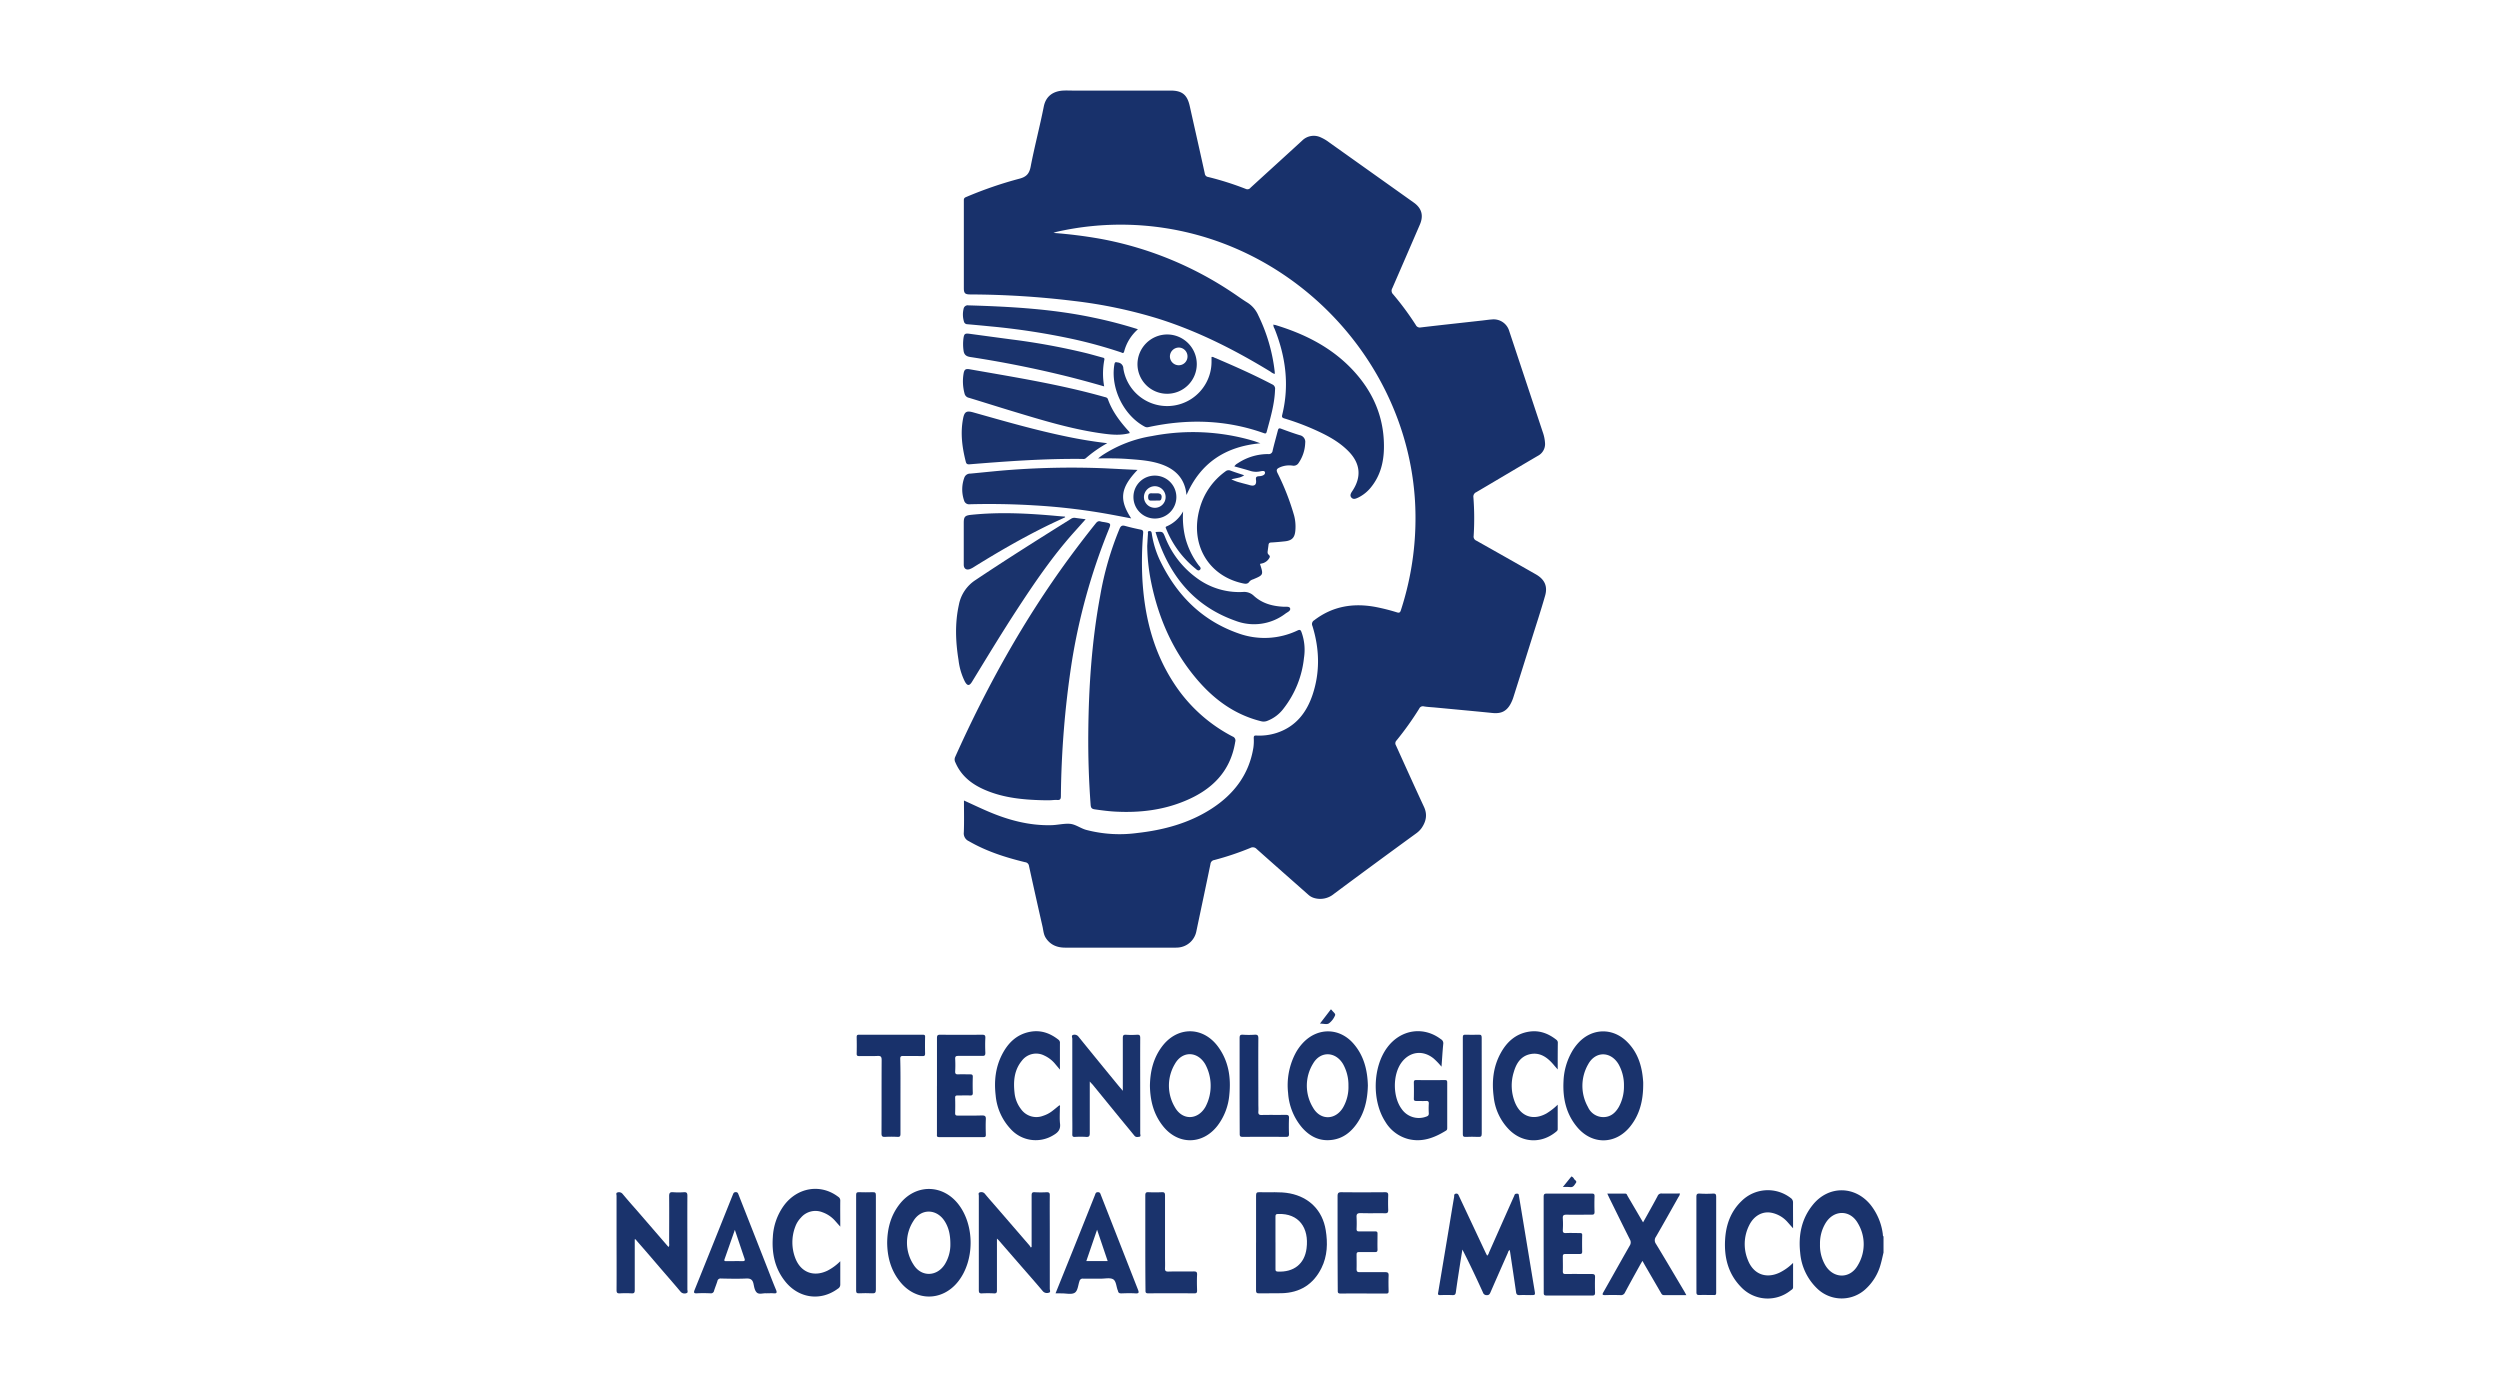 <svg id="Layer_1" data-name="Layer 1" xmlns="http://www.w3.org/2000/svg" viewBox="0 0 1080 600"><defs><style>.cls-1{fill:#1a336c;}.cls-2{fill:#18316b;}</style></defs><path class="cls-1" d="M813.68,541.11c-.41,1.71-.76,3.43-1.25,5.12a22.41,22.41,0,0,1-6.31,10.48,15.22,15.22,0,0,1-21.16-.12,24.08,24.08,0,0,1-7.28-15.42c-.83-7.61.58-14.73,5.54-20.79,6.77-8.28,18.07-8.2,24.85.09A25.54,25.54,0,0,1,813.36,533c.07.39-.06.85.32,1.16Zm-27.44-3.63a17,17,0,0,0,2.32,9.15c3.51,5.82,10.63,5.93,14,0a17.56,17.56,0,0,0,0-18.25c-3.33-5.84-10.33-5.79-13.87-.07A16.82,16.82,0,0,0,786.24,537.48Z"/><path class="cls-2" d="M416.43,345.82c3.46,1.57,6.75,3.14,10.09,4.58,8.88,3.83,18.06,6.35,27.84,6.07,2.58-.08,5.14-.74,7.67-.59s4.66,1.91,7.13,2.61a56.75,56.75,0,0,0,22,1.38c11.41-1.26,22.43-4.21,32.12-10.44s16.32-14.8,18.19-26.5a21.37,21.37,0,0,0,.15-4.08c0-.92.23-1.14,1.12-1.1a24.32,24.32,0,0,0,8.68-1.1c8.3-2.68,13.06-8.78,15.68-16.73,3.23-9.82,2.9-19.7-.13-29.51a1.88,1.88,0,0,1,.77-2.46c8-6.13,17-7.57,26.77-5.69a86,86,0,0,1,9,2.29c.95.3,1.36.06,1.66-.9a128.1,128.1,0,0,0,6.1-47.38c-3.31-54-42.31-100.52-93.83-114.71a125.25,125.25,0,0,0-60.95-1.41c-.34.08-.67.22-1.41.47a201.91,201.91,0,0,1,20.26,2.54,151.78,151.78,0,0,1,56.61,22.92c2.33,1.52,4.55,3.19,6.92,4.64a12.24,12.24,0,0,1,4.69,5.47,74.42,74.42,0,0,1,7.12,24.43,7.31,7.31,0,0,1,0,.94,5.2,5.2,0,0,1-1.82-1c-15.32-9.34-31.22-17.44-48.39-22.86A203.87,203.87,0,0,0,463.78,130a378.77,378.77,0,0,0-44.53-2.8c-2.31,0-2.87-.46-2.87-2.71,0-12.68,0-25.37,0-38.06,0-1,.64-1.17,1.31-1.45a170,170,0,0,1,22.68-7.78c3-.78,4.29-2.14,4.88-5.24,1.67-8.67,3.94-17.23,5.66-25.9.91-4.62,4.15-6.69,8.4-6.93,1.41-.08,2.83,0,4.24,0l42.15,0c5,0,7.19,1.81,8.28,6.74,2.16,9.7,4.37,19.39,6.49,29.1a1.67,1.67,0,0,0,1.47,1.49,128.81,128.81,0,0,1,16.28,5.17,1.65,1.65,0,0,0,2-.52c7.43-6.8,14.89-13.55,22.3-20.36a7.08,7.08,0,0,1,8.13-1.36,18,18,0,0,1,3.5,2.08l36.61,26.05q5.14,3.66,2.63,9.49-5.94,13.76-11.91,27.49a2.12,2.12,0,0,0,.34,2.63,124.27,124.27,0,0,1,9.8,13.26,1.92,1.92,0,0,0,2.14,1.06c8.89-1.05,17.8-2,26.7-3,1.35-.15,2.7-.36,4.06-.45a7,7,0,0,1,7.46,5q7.24,21.8,14.47,43.61a17.06,17.06,0,0,1,1,4.74,5.73,5.73,0,0,1-3.08,5.56c-8.9,5.21-17.75,10.5-26.63,15.72a2.07,2.07,0,0,0-1.23,2.21,120.15,120.15,0,0,1,.11,16.65,1.88,1.88,0,0,0,1.16,2.07q12.87,7.23,25.68,14.54c3.79,2.15,5.24,5.14,4,9.34-1.76,6.18-3.77,12.29-5.7,18.43q-3.91,12.5-7.87,25a16.7,16.7,0,0,1-1.46,3.46c-1.74,3-4,4-7.47,3.7-8.34-.84-16.69-1.6-25-2.39-1.61-.15-3.24-.21-4.84-.48a1.71,1.71,0,0,0-2,.94,132.57,132.57,0,0,1-9.85,13.81,1.7,1.7,0,0,0-.22,2.09c4,8.84,8,17.72,12.1,26.54,1.56,3.34.94,6.29-1,9.15a10.28,10.28,0,0,1-2.47,2.41Q593.95,373,576.27,386.15a9.24,9.24,0,0,1-8.55,1.79,6.41,6.41,0,0,1-2.56-1.45c-7.42-6.57-14.86-13.1-22.26-19.7a2.24,2.24,0,0,0-2.75-.48,124.2,124.2,0,0,1-15.6,5.23,1.91,1.91,0,0,0-1.63,1.71c-2,9.74-4.08,19.46-6.12,29.19a8.69,8.69,0,0,1-7.58,6.87,13.31,13.31,0,0,1-1.41.07H460.16c-3.52,0-6.46-1.19-8.42-4.27-.9-1.42-1-3.08-1.33-4.65q-3-13.17-5.88-26.35a1.86,1.86,0,0,0-1.69-1.64c-8.47-2.06-16.71-4.69-24.31-9.09a3.66,3.66,0,0,1-2.16-3.79C416.55,355.06,416.43,350.51,416.43,345.82Z"/><path class="cls-2" d="M470.14,316.66c.17-19.83,1.49-39.56,5.11-59.09a135.4,135.4,0,0,1,8.41-29.17c.56-1.29,1.16-1.54,2.42-1.19,2.22.62,4.47,1.13,6.72,1.59.95.19,1.11.62,1.05,1.5a149.44,149.44,0,0,0-.38,19.16c.84,16.25,4.54,31.66,13.52,45.48a66.87,66.87,0,0,0,25.49,23.23,1.83,1.83,0,0,1,1.14,2.3c-2.06,12.92-10.16,20.75-21.69,25.52-9.55,4-19.58,5.16-29.85,4.64-3.09-.15-6.15-.56-9.21-1-1.41-.2-1.63-.85-1.72-2Q470,332.15,470.14,316.66Z"/><path class="cls-2" d="M450.42,345.7c-8.41-.21-16.73-1-24.59-4.32-5.78-2.43-10.53-6-13.1-12a2.68,2.68,0,0,1-.09-2.38c13.6-30.31,29.65-59.21,49.29-86,3.69-5,7.5-10,11.39-14.84.61-.78,1.2-1.23,2.22-.87a9,9,0,0,0,1.39.25c3.14.57,3.12.57,1.89,3.6a262.08,262.08,0,0,0-15.9,57.47,407,407,0,0,0-4.62,57.28c0,1.24-.25,1.8-1.6,1.7-1-.08-2.09.1-3.14.12S451.47,345.7,450.42,345.7Z"/><path class="cls-2" d="M495.6,235.82c.11-1.78.19-3.56.33-5.33,0-.38-.25-1,.53-1.06s1,.32,1.1,1A41.38,41.38,0,0,0,501.05,242c7.16,14.92,18,26,33.84,31.58a33.14,33.14,0,0,0,25.69-1.24c1.07-.5,1.34-.1,1.66.72a22.47,22.47,0,0,1,1.08,11.14A42.77,42.77,0,0,1,554.57,306a15.92,15.92,0,0,1-7.31,5.49,4.17,4.17,0,0,1-2.45.09c-11.22-2.78-20.09-9.21-27.49-17.82-10.55-12.27-16.85-26.6-20.05-42.37A84.25,84.25,0,0,1,495.6,235.82Z"/><path class="cls-2" d="M537.49,205.31a6.46,6.46,0,0,1-2.67,1.11c-.85.21-1.71.37-2.89.62a17.13,17.13,0,0,0,4,1.47c1.3.39,2.63.68,3.94,1.07,2,.59,3-.1,2.73-2.15-.18-1.34.13-1.65,1.43-1.71,1-.05,2.59-.44,2.45-1.63-.12-1-1.65-.53-2.51-.38a8.39,8.39,0,0,1-4-.33c-2.19-.67-4.4-1.25-6.73-1.91a3.74,3.74,0,0,1,1.43-1.31,23.62,23.62,0,0,1,13.17-4,1.67,1.67,0,0,0,1.95-1.56c.69-2.9,1.51-5.77,2.25-8.65.21-.81.48-1.1,1.39-.75,2.69,1,5.4,2,8.15,2.82a2.93,2.93,0,0,1,2.27,3.29A16.25,16.25,0,0,1,561,200a2.49,2.49,0,0,1-2.54,1.16,10.09,10.09,0,0,0-5.82.85c-1.07.54-1.37,1-.79,2.26a105.44,105.44,0,0,1,7.23,18.53,19.09,19.09,0,0,1,.51,6.39c-.25,3.05-1.45,4.32-4.47,4.66-2,.22-4,.4-5.94.51-.79,0-1.12.35-1.19,1.1s-.25,1.76-.34,2.64a2,2,0,0,0,.06,1.07c.29.6,1.24.89.66,1.85a4.85,4.85,0,0,1-2.56,2.2c-.48.17-1,.26-1.5.39,1.54,4.76,1.54,4.76-3,6.68a3.33,3.33,0,0,0-1.47.85c-.89,1.39-2,1.07-3.29.79-14.76-3.37-22.54-17-18.31-32.14a29.14,29.14,0,0,1,11.1-16.1,2.14,2.14,0,0,1,2.28-.37C533.42,204,535.34,204.59,537.49,205.31Z"/><path class="cls-2" d="M550.1,140.37a2.69,2.69,0,0,1,.75,0c12.39,3.75,23.76,9.35,32.88,18.78,9.27,9.59,14.36,21,14.13,34.49-.1,6-1.53,11.72-5.37,16.58a16.22,16.22,0,0,1-5.77,4.75c-1,.45-2.05.94-2.9,0s-.18-2,.4-2.86c4-6,3.5-11.78-1.51-17-4.35-4.5-9.8-7.27-15.42-9.76a109.3,109.3,0,0,0-12.49-4.6c-1-.3-1.09-.7-.88-1.56,3.15-12.78,1.51-25.13-3.32-37.2a3.08,3.08,0,0,1-.5-1.61Z"/><path class="cls-1" d="M469,224.31c-1.71,1.91-3.19,3.59-4.69,5.25-9.5,10.54-17.44,22.24-25.17,34.08-6.63,10.17-12.91,20.56-19.24,30.91-1.12,1.82-2,1.83-3.06-.08a27.86,27.86,0,0,1-2.75-9.28c-1.29-8-1.61-15.93.14-23.88a16.37,16.37,0,0,1,7.19-10.73c13.57-9.08,27.39-17.77,41.23-26.43a2.54,2.54,0,0,1,1.77-.44C465.83,223.92,467.26,224.09,469,224.31Z"/><path class="cls-1" d="M491.41,203c-7.42,7.78-8.05,12.81-2.73,20.95-4-.76-8-1.55-12-2.24a269.84,269.84,0,0,0-29.32-3.36q-14.21-.88-28.43-.51a2.2,2.2,0,0,1-2.42-1.55,14.72,14.72,0,0,1,.1-10,2.63,2.63,0,0,1,2.58-1.69c5.83-.54,11.66-1.2,17.51-1.62a356.24,356.24,0,0,1,40.68-.67C482,202.54,486.64,202.79,491.41,203Z"/><path class="cls-1" d="M523.38,154.21a1.4,1.4,0,0,1,1.06.21c8.53,3.6,17,7.37,25.19,11.65a2,2,0,0,1,1.19,2.19c-.19,6.3-2,12.26-3.61,18.28-.2.73-.48.84-1.21.58-16.34-5.83-33-6.25-49.82-2.62a2.24,2.24,0,0,1-1.63-.17c-9.12-4.83-14.89-16.67-13.14-26.86.2-1.19.57-1.08,1.51-.88a2.62,2.62,0,0,1,2.37,2.63,19.16,19.16,0,0,0,38.09-3Z"/><path class="cls-1" d="M488,187.11c-3.64,1-7.34.74-11,.26-13.59-1.78-26.63-5.81-39.69-9.75-6.25-1.89-12.47-3.87-18.72-5.77a2.4,2.4,0,0,1-1.9-1.82,20.24,20.24,0,0,1-.44-8.55c.32-1.92.89-2.27,2.78-1.93,19.46,3.43,39,6.54,58,11.91.65.18,1.31.23,1.59,1,1.84,5.18,5.07,9.46,8.69,13.5C487.58,186.29,488,186.53,488,187.11Z"/><path class="cls-1" d="M652.2,540c-.64.35-.67.92-.87,1.36q-3.75,8.46-7.45,16.94c-.32.73-.6,1.21-1.54,1.21a1.65,1.65,0,0,1-1.72-1.19c-2.82-6.18-5.69-12.33-8.87-18.51-.27,1.69-.55,3.39-.82,5.08-.68,4.45-1.4,8.89-2,13.35-.14,1-.49,1.29-1.47,1.25-1.78-.08-3.57-.06-5.35,0-.82,0-1-.29-.84-1q2.41-14.4,4.81-28.8c.69-4.18,1.36-8.37,2.09-12.55.09-.53-.17-1.33.77-1.48s1.12.54,1.4,1.15l11.34,24.14c.24.5.5,1,.76,1.51a2.59,2.59,0,0,0,.82-1.38q5.32-12,10.63-23.93a5,5,0,0,0,.31-.72c.19-.73.71-.79,1.34-.76s.58.62.65,1q1.71,10.22,3.39,20.45c1.12,6.76,2.22,13.53,3.35,20.29.34,2.07.37,2.07-1.69,2.07-1.57,0-3.15-.08-4.71,0-1.07.07-1.46-.3-1.6-1.32-.83-5.81-1.72-11.6-2.58-17.4C652.28,540.55,652.25,540.32,652.2,540Z"/><path class="cls-1" d="M383.26,536.86c.07-6.19,1.58-11.92,5.5-16.83,6.86-8.61,18.45-8.51,25.23.16,7.13,9.12,7.08,24.41-.1,33.46-6.81,8.59-18.27,8.62-25.11,0C384.87,548.77,383.32,543.06,383.26,536.86Zm27.3.61c0-4-.68-7.12-2.48-9.94-3.46-5.42-10.23-5.55-13.53,0a17.25,17.25,0,0,0,0,18.64c3.32,5.58,10.16,5.47,13.62,0A16.18,16.18,0,0,0,410.56,537.47Z"/><path class="cls-1" d="M590.92,468.91c-.15,6.27-1.45,12-5.08,16.93-2.5,3.41-5.7,5.85-10,6.53-5.48.86-9.85-1.24-13.38-5.28a25.67,25.67,0,0,1-6-14.91,29.81,29.81,0,0,1,3-16.78,21.15,21.15,0,0,1,3.74-5.21c6.39-6.45,15.65-6.15,21.57.74C589.28,456.16,590.75,462.44,590.92,468.91Zm-8.39.16a18.48,18.48,0,0,0-2.37-9.46c-3.3-5.45-9.77-5.61-12.93-.11a18.2,18.2,0,0,0,0,19c3.18,5.6,9.71,5.45,13-.1A17.72,17.72,0,0,0,582.53,469.07Z"/><path class="cls-1" d="M709.86,469c-.06,6.49-1.51,12.56-5.68,17.72-6.24,7.7-16.22,7.91-22.68.39-4.94-5.76-6.45-12.67-6.06-20.08A27.84,27.84,0,0,1,679,454.45a21.19,21.19,0,0,1,2.85-3.93c5.81-6.33,14.61-6.65,20.81-.69,4.89,4.7,6.72,10.7,7.17,17.26C709.9,467.72,709.86,468.35,709.86,469Zm-8.31.11a18.37,18.37,0,0,0-2.31-9.32c-3.36-5.7-10-5.8-13.16,0a18.64,18.64,0,0,0-.07,18.46,7.25,7.25,0,0,0,6.61,4.34c3.15,0,5.24-1.82,6.73-4.42A18.27,18.27,0,0,0,701.55,469.09Z"/><path class="cls-1" d="M496.77,469c.1-6.11,1.45-11.84,5.16-16.82,6.62-8.92,17.85-8.89,24.37.12,4.47,6.18,5.54,13.23,4.77,20.63A25.61,25.61,0,0,1,526,486.25c-6.48,8.41-17.17,8.46-23.69.09C498.31,481.25,496.86,475.34,496.77,469ZM523,469a19.32,19.32,0,0,0-2.36-9.29c-3.34-5.64-9.88-5.79-13.08-.09a18.23,18.23,0,0,0,0,18.71c3.22,5.75,9.85,5.6,13.17-.12A19.21,19.21,0,0,0,523,469Z"/><path class="cls-1" d="M542.62,536.81c0-6.76,0-13.52,0-20.27,0-1.14.22-1.57,1.45-1.51,4.39.19,8.81-.33,13.17.52,8.41,1.66,14.09,7.39,15.47,15.84.92,5.62.75,11.21-1.85,16.43-3.52,7.06-9.32,10.67-17.21,10.85-3.25.07-6.5,0-9.75.06-1.06,0-1.3-.32-1.29-1.33,0-6.86,0-13.72,0-20.59Zm8.39-.11q0,5.73,0,11.46c0,.68,0,1.11.94,1.16,6.91.35,11.61-3.26,12.48-10,1.15-8.89-3.33-15.24-12.31-14.88-.9,0-1.13.28-1.12,1.15C551,529.26,551,533,551,536.7Z"/><path class="cls-1" d="M622.73,460.81a31.84,31.84,0,0,0-3.36-3.51c-4.67-3.83-10.46-3.08-14,1.82-3.76,5.24-3.71,14.69.11,19.9a9,9,0,0,0,10.57,3.39c.82-.26,1.24-.58,1.19-1.51a32.83,32.83,0,0,1,0-4.09c.07-1-.34-1.24-1.26-1.19-1.36.07-2.73,0-4.09,0-.78,0-1.13-.17-1.11-1,.06-2.3.05-4.61,0-6.92,0-.76.14-1.12,1-1.11q6.21.06,12.42,0c.88,0,1,.34,1,1.11,0,6.5,0,13,0,19.5,0,.46,0,.88-.48,1.2-5,3.1-10.31,5.19-16.37,3.66a16.38,16.38,0,0,1-9.9-7.49c-5.85-9.05-5.45-23.66.88-32.11,5.8-7.76,15.62-9.24,23.15-3.52a2,2,0,0,1,1,2.09C623.17,454.14,623,457.29,622.73,460.81Z"/><path class="cls-1" d="M445.66,538.69V535c0-6.18,0-12.36,0-18.54,0-1.06.2-1.49,1.35-1.42a47.29,47.29,0,0,0,5.19,0c1.05,0,1.32.32,1.31,1.33-.05,5.08,0,10.17,0,15.25,0,8.38,0,16.76,0,25.15,0,.57.53,1.52-.49,1.7a2.36,2.36,0,0,1-2.54-.7c-3.2-3.81-6.5-7.54-9.77-11.3l-9.27-10.67c-.16-.19-.35-.34-.76-.73v4.12c0,6.08,0,12.15,0,18.23,0,1-.23,1.38-1.29,1.32a47.11,47.11,0,0,0-5.18,0c-1.17.07-1.36-.39-1.36-1.44,0-13.57,0-27.14,0-40.71,0-.51-.36-1.31.42-1.47a1.94,1.94,0,0,1,2.14.53c1.56,1.91,3.21,3.74,4.82,5.6q7.3,8.44,14.59,16.89a5,5,0,0,1,.46.78Z"/><path class="cls-1" d="M274.21,535.36v1.52c0,6.81,0,13.63,0,20.44,0,1.08-.24,1.48-1.38,1.41a42.21,42.21,0,0,0-5,0c-1.16.07-1.49-.24-1.48-1.44.06-8.23,0-16.46,0-24.7,0-5.34,0-10.69,0-16,0-.49-.38-1.29.42-1.45a2,2,0,0,1,2.13.56c2,2.39,4,4.7,6.05,7l13.83,16c.5-.57.29-1.16.29-1.68,0-6.77.06-13.53,0-20.29,0-1.44.41-1.8,1.76-1.69a30.18,30.18,0,0,0,4.56,0c1.23-.09,1.57.3,1.56,1.55-.05,9.8,0,19.6,0,29.41,0,3.67,0,7.34,0,11,0,.56.38,1.45-.38,1.63A2.27,2.27,0,0,1,294,558c-3-3.58-6.07-7.08-9.12-10.62Q280,541.65,275,535.94C274.85,535.72,274.74,535.38,274.21,535.36Z"/><path class="cls-1" d="M478.34,191.46A53.74,53.74,0,0,0,469,198a1.74,1.74,0,0,1-1.34.26c-16.31-.18-32.56,1-48.8,2.32-.91.08-1.39-.16-1.61-1-1.59-6.19-2.43-12.44-1.19-18.79.58-3,1.55-3.44,4.42-2.63,13.43,3.79,26.84,7.67,40.52,10.48C466.6,189.81,472.21,190.74,478.34,191.46Z"/><path class="cls-1" d="M470.78,467.21c0,7.72,0,15,0,22.28,0,1.29-.28,1.75-1.61,1.65a37,37,0,0,0-4.71,0c-1,.05-1.26-.21-1.23-1.2.07-3.14,0-6.29,0-9.43q0-15.88,0-31.75c0-.57-.55-1.48.45-1.71a2.14,2.14,0,0,1,2.3.88c5.66,7,11.38,14,17.08,20.94l2,2.36v-2.05c0-6.91,0-13.83,0-20.75,0-1.06.22-1.49,1.37-1.42a33.65,33.65,0,0,0,4.71,0c1.23-.09,1.45.36,1.44,1.49-.05,9.54,0,19.07,0,28.61,0,4.19,0,8.38,0,12.57,0,.48.43,1.29-.44,1.41s-1.5.26-2.13-.54c-2-2.47-4-4.87-6-7.3L472,468.53C471.66,468.19,471.35,467.86,470.78,467.21Z"/><path class="cls-1" d="M728.5,559.49c-3.4,0-6.54,0-9.67,0-.83,0-1.05-.54-1.36-1.07q-3.48-6-6.93-11.94l-1-1.78c-.42.71-.76,1.26-1.07,1.83-2.17,3.93-4.36,7.86-6.48,11.83a1.86,1.86,0,0,1-2,1.13q-3.3-.1-6.6,0c-1.27,0-1.26-.31-.71-1.29,3.8-6.68,7.53-13.4,11.35-20.07a2.51,2.51,0,0,0,.07-2.72c-3-5.92-5.9-11.88-8.84-17.83-.27-.56-.53-1.12-.91-1.94h7.75c.7,0,.79.61,1,1,2.2,3.73,4.38,7.47,6.7,11.43.81-1.43,1.52-2.68,2.21-3.94,1.37-2.47,2.76-4.93,4.07-7.43a1.72,1.72,0,0,1,1.8-1.11c2.61.07,5.21,0,7.84,0a2.72,2.72,0,0,1-.61,1.5c-3.23,5.74-6.44,11.49-9.74,17.19a2.58,2.58,0,0,0,0,3.07c4.16,6.84,8.21,13.74,12.3,20.62C727.93,558.43,728.14,558.84,728.5,559.49Z"/><path class="cls-1" d="M491.59,142.24a19.16,19.16,0,0,0-5.94,9.55c-.29,1.15-.93.58-1.41.41a202.73,202.73,0,0,0-20.54-5.68A301,301,0,0,0,427.89,141c-3.34-.33-6.67-.65-10-.93a1.5,1.5,0,0,1-1.47-1.17,10.53,10.53,0,0,1-.16-5.43,1.82,1.82,0,0,1,2.15-1.55c18.18.53,36.31,1.54,54.16,5.34A189.71,189.71,0,0,1,491.59,142.24Z"/><path class="cls-1" d="M774.61,530.62c-1-1.09-1.65-1.86-2.34-2.62a12.45,12.45,0,0,0-7.22-4.13c-3.81-.63-7.4,1.4-9.38,5.42a18,18,0,0,0-.51,15.22c2.4,6,7.82,8,13.63,5.26a21.76,21.76,0,0,0,5.82-4.2c0,3.78,0,7.16,0,10.54,0,.73-.53,1-1,1.32a15.83,15.83,0,0,1-21.53-1.49c-5.55-5.71-7.3-12.81-6.83-20.53.38-6.35,2.43-12.09,7.15-16.61a16.12,16.12,0,0,1,21.13-1.3,2.3,2.3,0,0,1,1.06,2.08C774.57,523.09,774.61,526.6,774.61,530.62Z"/><path class="cls-1" d="M544.49,191.5c-15,1.38-25.81,8.35-31.91,22.34-.14-.9-.22-1.64-.38-2.35-1.25-5.53-4.94-8.83-10-10.73-4.82-1.79-9.92-2.1-15-2.48-4.22-.31-8.46-.29-12.82-.25.6-.45,1.18-.92,1.79-1.34a54.9,54.9,0,0,1,21.5-8.32,92.28,92.28,0,0,1,43.53,2C542.21,190.66,543.21,191.06,544.49,191.5Z"/><path class="cls-1" d="M666.86,537.48c0-6.81,0-13.62,0-20.43,0-1.07.24-1.43,1.38-1.42,6.44,0,12.88,0,19.33,0,.89,0,1.31.12,1.27,1.17-.08,2.25-.08,4.51,0,6.76,0,1-.36,1.19-1.27,1.18-3.61,0-7.23.06-10.84,0-1.37,0-1.68.4-1.59,1.66a39.57,39.57,0,0,1,0,4.87c-.06,1.07.22,1.47,1.36,1.41,2-.09,4,0,6,0,.84,0,1.06.25,1,1.06-.05,2.3-.05,4.61,0,6.91,0,.83-.25,1.09-1.07,1.07-2,0-4.09,0-6.13,0-.88,0-1.19.25-1.16,1.15,0,2.09.07,4.19,0,6.28,0,1,.27,1.24,1.23,1.23,3.77-.06,7.54,0,11.31,0,1.13,0,1.42.33,1.38,1.41-.08,2.2-.06,4.4,0,6.6,0,.91-.18,1.29-1.2,1.28-6.6,0-13.2,0-19.8,0-1.23,0-1.17-.62-1.17-1.46Q666.87,547.77,666.86,537.48Z"/><path class="cls-1" d="M363,544.85c0,3.62,0,6.87,0,10.11a2,2,0,0,1-1.05,1.76c-7.46,5.53-17,4.2-22.87-3.3-4.41-5.6-5.71-12.12-5.21-19.07a25.36,25.36,0,0,1,4.79-13.58c5.84-7.87,15.86-9.49,23.41-3.78a1.85,1.85,0,0,1,.93,1.64c-.05,3.62,0,7.23,0,11.28l-2.09-2.35a13.15,13.15,0,0,0-5.63-3.87,8.23,8.23,0,0,0-9.29,2.35,11,11,0,0,0-2.41,3.83,19,19,0,0,0,0,13.67c2.35,6.11,7.88,8.23,13.79,5.43A21.59,21.59,0,0,0,363,544.85Z"/><path class="cls-1" d="M577.83,536.86c0-6.7,0-13.41,0-20.11,0-1.43.41-1.73,1.77-1.71,6.23.07,12.46.05,18.7,0,1.08,0,1.45.28,1.41,1.39q-.12,3.14,0,6.29c0,1.08-.27,1.43-1.39,1.41-3.51-.07-7,.06-10.53-.07-1.51,0-1.84.47-1.75,1.84a49.64,49.64,0,0,1,0,5c0,.83.27,1.08,1.08,1.06,2.3,0,4.61,0,6.91,0,.84,0,1.08.25,1.06,1.07,0,2.25-.07,4.51,0,6.76,0,1-.36,1.12-1.19,1.1-2.25,0-4.51,0-6.76,0-1,0-1.11.41-1.1,1.22,0,2,.07,4.09,0,6.13,0,1,.3,1.35,1.33,1.33,3.66,0,7.33,0,11,0,1.28,0,1.56.38,1.51,1.57-.09,2.2-.05,4.4,0,6.6,0,.8-.2,1.08-1,1.07-6.6,0-13.2-.05-19.8,0-1.24,0-1.17-.61-1.17-1.45Q577.84,547.08,577.83,536.86Z"/><path class="cls-1" d="M672.93,462l-1.48-1.69c-.17-.2-.33-.41-.51-.6-2.6-3-5.7-5.17-9.84-4.33s-6.1,4.07-7.16,7.8a19.54,19.54,0,0,0,.59,13.23c2.53,6,7.84,7.75,13.51,4.62a26.72,26.72,0,0,0,4.89-3.81c0,3.71,0,7.14,0,10.58,0,.63-.44.9-.84,1.23-6.26,5.08-14.33,4.73-20.06-.93a23.71,23.71,0,0,1-6.76-14.35c-.84-6.53-.22-12.87,3-18.75,2.65-4.86,6.45-8.36,12.12-9.3,4.53-.75,8.45.7,12,3.51a1.57,1.57,0,0,1,.59,1.36C672.93,454.21,672.93,457.87,672.93,462Z"/><path class="cls-1" d="M477,166.92c-6.4-1.85-12.55-3.51-18.74-5q-19.38-4.68-39.08-7.69c-1.78-.27-2.7-1-2.93-2.78a19.81,19.81,0,0,1-.05-5.16c.28-2.12.65-2.36,2.74-2.08q9,1.22,17.89,2.41a290,290,0,0,1,32.69,6c2.23.57,4.43,1.21,6.65,1.81.51.14,1.08.15.91,1A31.14,31.14,0,0,0,477,166.92Z"/><path class="cls-1" d="M457.89,462.07l-2.07-2.46a13.11,13.11,0,0,0-4.68-3.61,7.73,7.73,0,0,0-9.73,2.28c-3.27,4-3.67,8.78-3.14,13.68a13.72,13.72,0,0,0,2.83,7.21,8.11,8.11,0,0,0,9.52,2.86,12.68,12.68,0,0,0,3.75-1.92c1.13-.84,2.2-1.76,3.32-2.66.42.28.18.74.18,1.11,0,2.3-.18,4.63.07,6.9.27,2.42-.79,3.71-2.74,4.85a14.56,14.56,0,0,1-18.71-2.7,24.31,24.31,0,0,1-6.36-14.38c-.71-6.1-.12-12,2.71-17.58,2.59-5.08,6.35-8.83,12.19-9.92,4.65-.86,8.66.61,12.28,3.47a1.66,1.66,0,0,1,.58,1.51C457.88,454.32,457.89,457.93,457.89,462.07Z"/><path class="cls-1" d="M331,558.71c-1.2-.13-3,.59-4-.28s-1.2-2.51-1.5-3.88c-.41-1.81-1.35-2.32-3.17-2.23-3.61.16-7.23.08-10.85,0a1.36,1.36,0,0,0-1.56,1.12c-.43,1.4-1,2.75-1.44,4.15a1.35,1.35,0,0,1-1.56,1.12c-1.93-.08-3.88-.11-5.81,0-1.5.1-1.46-.41-1-1.56q7.77-19.26,15.48-38.56c.33-.83.67-1.65,1-2.48.23-.59.41-1.11,1.27-1.11s1,.58,1.22,1.16q5.91,15,11.81,30.06c1.44,3.65,2.81,7.32,4.33,10.94.6,1.41.21,1.68-1.14,1.54C333.1,558.63,332.15,558.71,331,558.71Zm-13.52-27.47L313,544c-.3.84.23.82.8.82,2.31,0,4.61-.06,6.91,0,1.11,0,1.2-.32.88-1.25C320.24,539.6,318.9,535.59,317.44,531.24Z"/><path class="cls-1" d="M456,558.71l8-19.85q4.51-11.26,9-22.54c.24-.59.29-1.29,1.27-1.3s1.08.63,1.32,1.25q8,20.41,16,40.83c.48,1.21.52,1.74-1.06,1.64-2-.13-4.08-.07-6.12,0-.82,0-1.3-.22-1.43-1.05,0-.1-.09-.19-.12-.29-.64-1.64-.67-4-2-4.76s-3.45-.25-5.23-.26c-2.56,0-5.13,0-7.7,0a1.39,1.39,0,0,0-1.59,1.07c-.63,1.75-.7,4.22-2.11,5.05s-3.67.22-5.55.24Zm22.52-13.92-4.58-13.55c-1.64,4.76-3.13,9.12-4.65,13.55Z"/><path class="cls-2" d="M404.77,469.06c0-6.87,0-13.74,0-20.6,0-1.18.29-1.48,1.46-1.46q9,.09,17.93,0c1.1,0,1.58.15,1.51,1.42-.12,2.14-.09,4.3,0,6.44,0,1.09-.36,1.31-1.35,1.29-3.46,0-6.92,0-10.38,0-1,0-1.35.26-1.3,1.3a50.07,50.07,0,0,1,0,5.34c-.07,1.18.39,1.38,1.43,1.33,1.67-.08,3.35,0,5,0,.84,0,1.2.16,1.18,1.1q-.11,3.45,0,6.92c0,.94-.33,1.13-1.18,1.1-1.78-.05-3.57,0-5.35,0-.76,0-1.12.12-1.1,1,.07,2.2.07,4.41,0,6.61,0,1,.4,1.08,1.21,1.08,3.46,0,6.92.06,10.37-.06,1.46,0,1.75.43,1.68,1.76-.11,2.2-.05,4.4,0,6.6,0,.74-.19,1-1,1-6.4,0-12.79,0-19.19,0-1.15,0-.93-.67-.93-1.31V469.06Z"/><path class="cls-2" d="M389,473.63c0,5.4,0,10.8,0,16.19,0,1-.24,1.37-1.29,1.31a47.56,47.56,0,0,0-5.34,0c-1.22.07-1.57-.28-1.56-1.54.05-10.53,0-21.07.06-31.6,0-1.38-.27-1.9-1.76-1.82-2.62.14-5.24,0-7.86.07-.86,0-1.2-.17-1.17-1.1.06-2.36.05-4.72,0-7.08,0-.81.21-1.07,1.05-1.06q13.76,0,27.51,0c.84,0,1.06.26,1,1.07-.05,2.36-.06,4.72,0,7.07,0,1-.38,1.1-1.2,1.09-2.77-.05-5.55,0-8.33-.05-1,0-1.21.3-1.21,1.25C389.06,462.83,389,468.23,389,473.63Z"/><path class="cls-1" d="M460.13,223.47c-2.77,1.3-5.56,2.56-8.31,3.92-10.65,5.27-20.92,11.22-31,17.49a9,9,0,0,1-1.93,1c-1.52.5-2.55-.31-2.55-1.91q0-9,0-18.08c0-2.67.54-3.2,3.14-3.48,12.63-1.32,25.22-.61,37.81.55.94.09,1.88.15,2.81.22Z"/><path class="cls-1" d="M499.19,229.83c3.05-.21,3.13-.24,4.06,2a40,40,0,0,0,13.53,17.72,30.76,30.76,0,0,0,20,6.19,6.07,6.07,0,0,1,4.75,1.53c3.65,3.41,8.11,4.6,12.94,4.84,1,.05,2.58-.23,2.86.69.33,1.1-1.19,1.66-2,2.27a22.37,22.37,0,0,1-21.5,3.15C515.45,261.75,504.78,248.19,499.19,229.83Z"/><path class="cls-1" d="M494.77,536.71c0-6.76,0-13.52,0-20.27,0-1.09.26-1.47,1.38-1.41a56.24,56.24,0,0,0,5.66,0c1.16-.07,1.49.25,1.48,1.45,0,8.85,0,17.71,0,26.56,0,1.57.07,3.14,0,4.71-.07,1.18.2,1.61,1.5,1.57,3.61-.1,7.23,0,10.84-.06,1.11,0,1.57.17,1.51,1.43-.12,2.24-.07,4.5,0,6.75,0,.89-.12,1.3-1.17,1.29-6.65-.05-13.3-.06-19.95,0-1.25,0-1.17-.62-1.17-1.45C494.78,550.43,494.77,543.57,494.77,536.71Z"/><path class="cls-2" d="M535.51,468.91c0-6.81,0-13.62,0-20.42,0-1.14.22-1.58,1.45-1.49a38.22,38.22,0,0,0,5,0c1.29-.09,1.65.27,1.65,1.6-.07,9.48,0,19,0,28.44,0,1,.08,2.1,0,3.14s.21,1.54,1.44,1.5c3.45-.09,6.91,0,10.36-.06,1.23,0,1.49.35,1.44,1.49-.09,2.24-.09,4.5,0,6.75,0,1.08-.34,1.28-1.33,1.27q-9.35-.06-18.69,0c-1.07,0-1.28-.34-1.27-1.33C535.53,482.84,535.51,475.87,535.51,468.91Z"/><path class="cls-1" d="M504.21,144.49a12.81,12.81,0,1,1-12.82,12.8A12.88,12.88,0,0,1,504.21,144.49ZM513,154a3.82,3.82,0,0,0-3.72-3.86,3.88,3.88,0,0,0-3.88,3.88,3.82,3.82,0,0,0,3.82,3.77A3.77,3.77,0,0,0,513,154Z"/><path class="cls-1" d="M378.38,537c0,6.7,0,13.4,0,20.11,0,1.34-.37,1.67-1.65,1.6-1.88-.12-3.77-.06-5.66,0-.81,0-1.22-.1-1.22-1.08q.06-20.75,0-41.47c0-.93.32-1.15,1.18-1.13,2,.05,4,.08,6,0,1.15-.06,1.36.37,1.35,1.42C378.36,523.31,378.38,530.17,378.38,537Z"/><path class="cls-2" d="M732.84,537.66c0-6.86,0-13.72,0-20.58,0-1.18.29-1.52,1.47-1.45a48.4,48.4,0,0,0,5.65,0c1.25-.08,1.43.38,1.43,1.5,0,11.41,0,22.83,0,34.25,0,2.35,0,4.71,0,7.07,0,.82-.24,1.07-1.06,1-2.09,0-4.19-.07-6.28,0-1,0-1.19-.34-1.19-1.26C732.86,551.38,732.84,544.52,732.84,537.66Z"/><path class="cls-1" d="M640.11,469.24c0,6.81,0,13.63,0,20.43,0,1.18-.27,1.54-1.46,1.47-1.83-.11-3.67-.06-5.5,0-.82,0-1.21-.11-1.21-1.09q0-21,0-42c0-.83.26-1.08,1.08-1.06,1.93.05,3.88.08,5.81,0,1.11-.06,1.26.38,1.26,1.34C640.09,455.31,640.11,462.28,640.11,469.24Z"/><path class="cls-1" d="M489.65,214.59a9.19,9.19,0,0,1,9.4-9.12,9.27,9.27,0,1,1-9.4,9.12Zm9.16,4.78a4.63,4.63,0,0,0,4.74-4.62,4.7,4.7,0,0,0-4.68-4.71,4.75,4.75,0,0,0-4.69,4.57A4.69,4.69,0,0,0,498.81,219.37Z"/><path class="cls-1" d="M511.11,220.91a36.74,36.74,0,0,0,.89,11.16,34.12,34.12,0,0,0,5.78,12.07c.44.58,1.36,1.27.6,2s-1.47-.13-2.06-.6a42.72,42.72,0,0,1-12.57-17.15c-.17-.41-.37-.75.23-1A14.58,14.58,0,0,0,511.11,220.91Z"/><path class="cls-1" d="M570.21,442.2l4.72-6.15c.18.13.33.19.4.3.49.78,1.73,1.53,1.43,2.26a8.3,8.3,0,0,1-2.6,3.44C573.22,442.73,571.78,442.18,570.21,442.2Z"/><path class="cls-1" d="M675.15,512.79l3.69-4.56A2,2,0,0,1,680,509.3c.31.56,1.4.9.76,1.77s-1.07,1.95-2.5,1.75A23.33,23.33,0,0,0,675.15,512.79Z"/><path class="cls-2" d="M550.1,140.38l-.2-.16a.35.35,0,0,1,.13-.05c.15,0,.17.09.07.2Z"/><path class="cls-1" d="M498.85,216.25c-.41,0-.84,0-1.25,0-1.12.12-1.6-.29-1.6-1.49s.41-1.75,1.64-1.65c.73,0,1.47,0,2.2,0,1.72,0,2.31.83,1.83,2.47a.86.86,0,0,1-.94.65Z"/></svg>